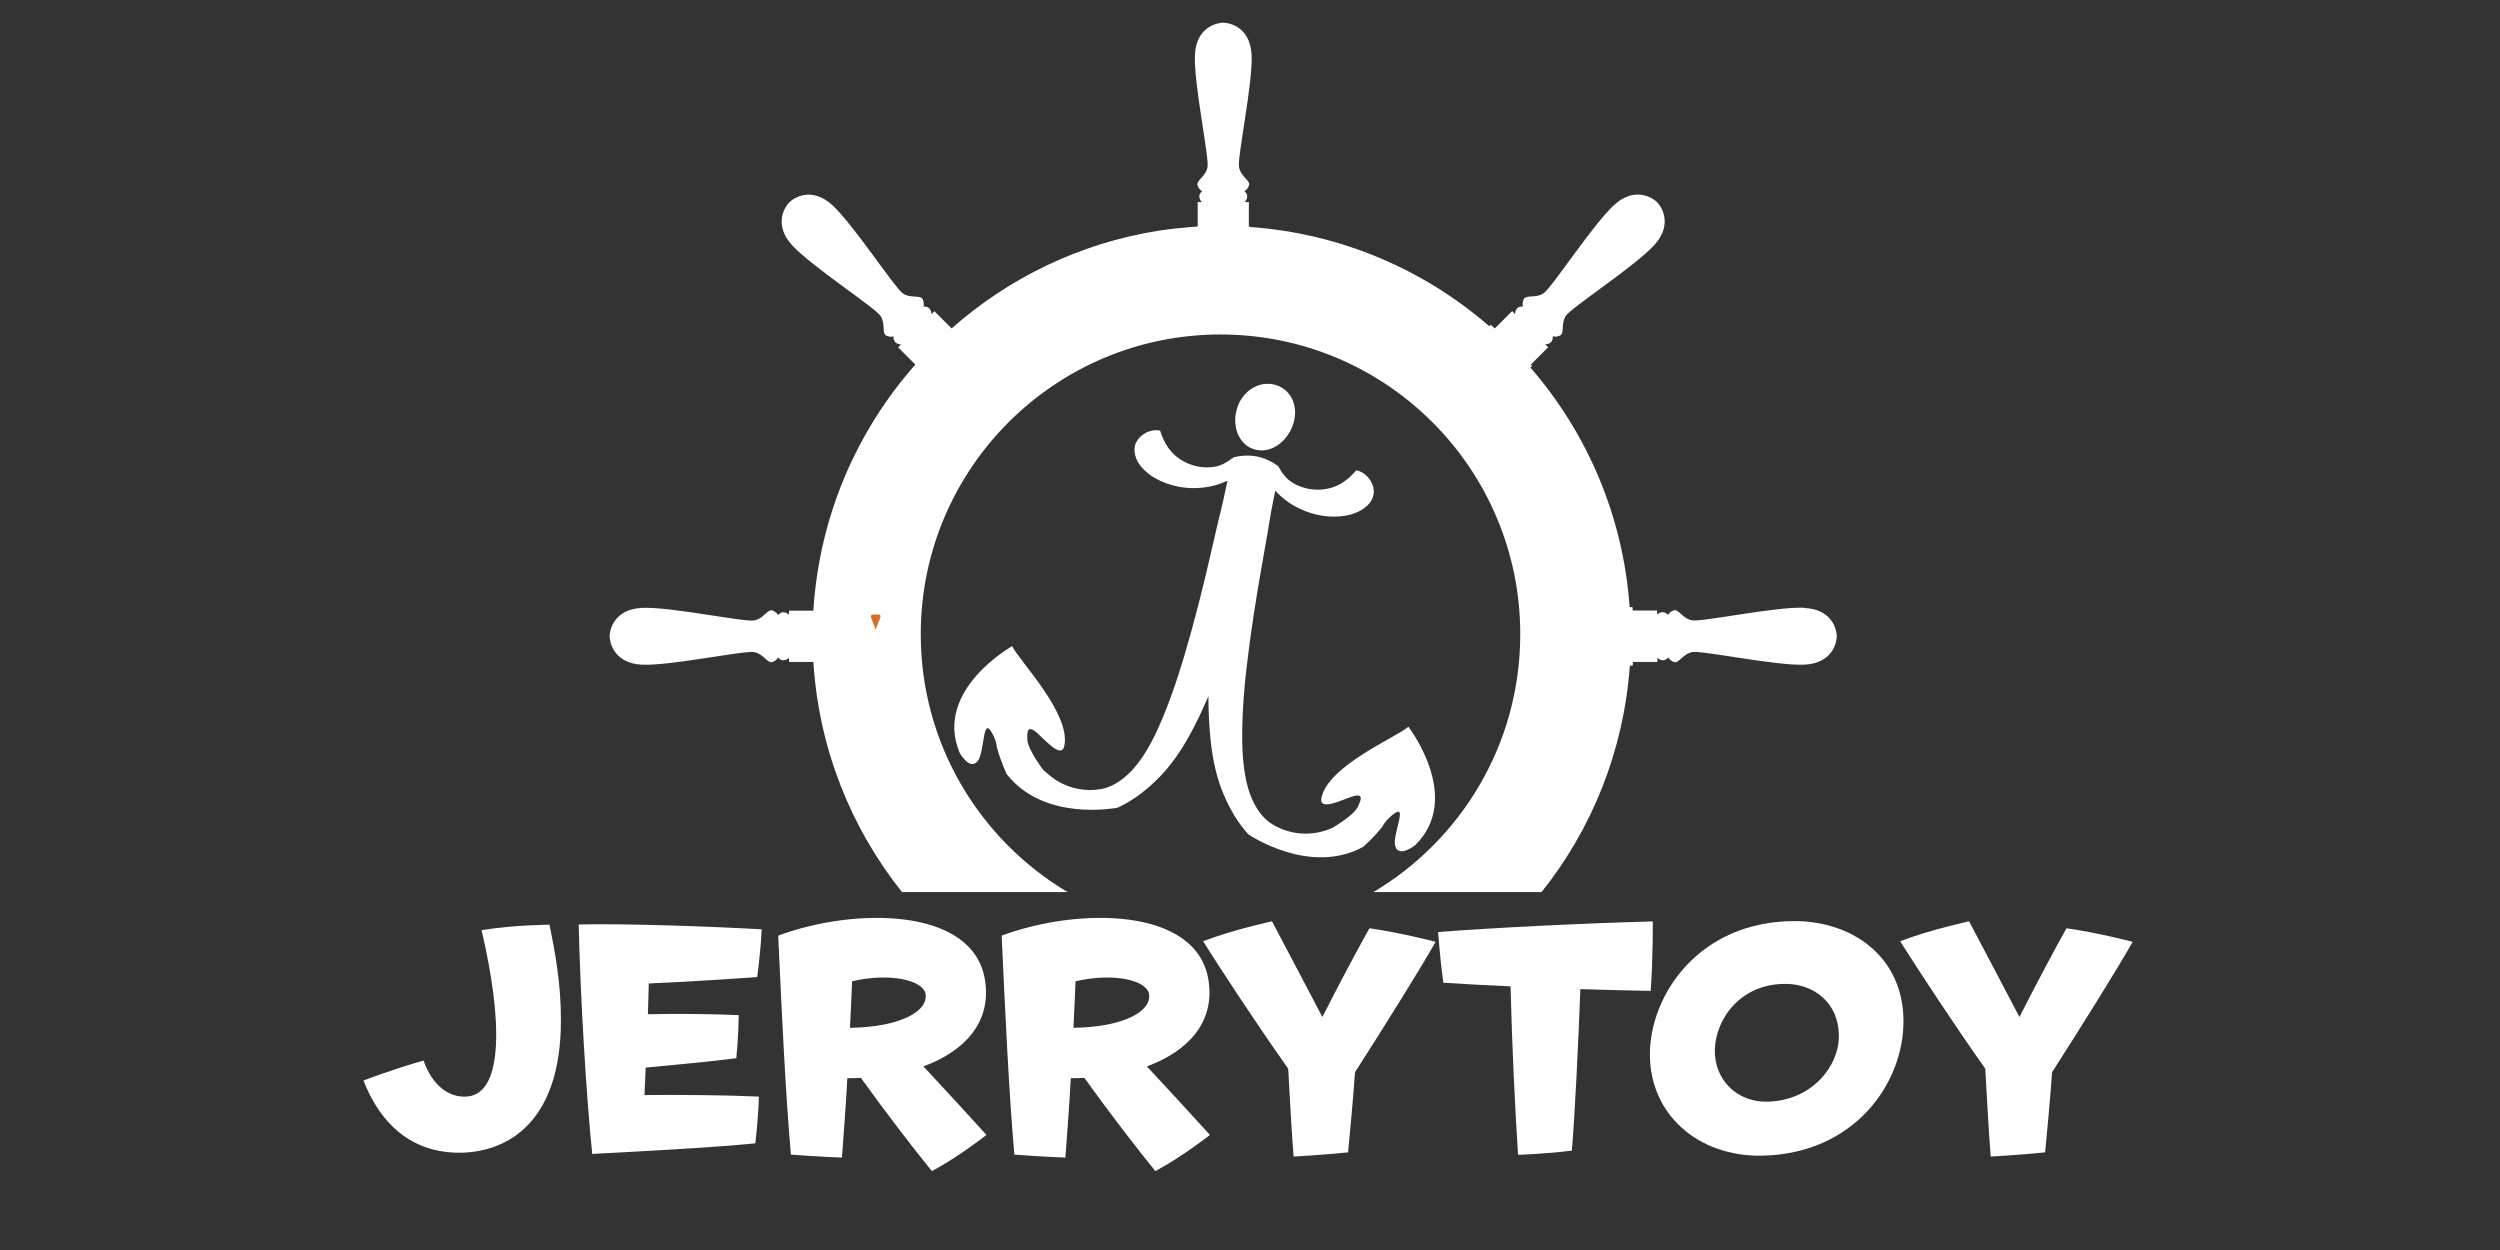 <?xml version="1.0" encoding="UTF-8"?><svg id="Livello_1" xmlns="http://www.w3.org/2000/svg" viewBox="0 0 226.77 113.39"><rect x="0" y="0" width="226.77" height="113.39" fill="#333333" stroke="none"/><defs><style>.cls-1{fill:none;}.cls-1,.cls-2,.cls-3{stroke-width:0px;}.cls-2{fill:#d27129;}.cls-3{fill:#fff;}</style></defs><path class="cls-3" d="m127.76,65.91c-1.06.96-7.26,3.51-7.89,6.44-.29,1.34,2.03.11,2.88-.13.85-.23.8.18.41.98-.34.7-1.91,1.66-2.29,1.89-.21.09-.42.17-.63.24-.98.32-1.97.37-2.97.17-.72-.15-1.37-.41-1.95-.79s-1.08-.95-1.49-1.7c-.64-1.15-1.01-2.76-1.12-4.82-.1-2.07.02-4.6.36-7.59.34-3,.87-6.46,1.58-10.39.65-3.57.34-2.29,1.02-5.7.53.56,1.09,1.02,1.69,1.36.74.41,1.47.69,2.19.84.66.13,1.27.18,1.85.14.58-.04,1.1-.14,1.54-.32.45-.17.82-.41,1.11-.69.29-.29.47-.61.54-.98.04-.2.03-.42-.02-.66-.06-.23-.16-.46-.3-.67s-.31-.39-.53-.55c-.21-.16-.45-.27-.71-.32-.68.78-1.39,1.3-2.13,1.54-.75.24-1.5.28-2.26.13-.54-.11-1.04-.31-1.48-.6-.44-.29-.82-.72-1.13-1.29h-.02s.01-.06.02-.08c-.37-.3-.77-.53-1.2-.7-.03-.01-.07-.03-.1-.05-.03-.01-.06-.02-.09-.03-.05-.02-.1-.04-.16-.05-.15-.05-.29-.09-.43-.12,0,0-.01,0-.02,0,0,0-.01,0-.02,0-.2-.04-.43-.07-.69-.08-.07,0-.14,0-.21,0-.43,0-.86.05-1.28.18,0,.02,0,.04-.01.07h-.06c-.51.4-1.02.65-1.54.75-.52.09-1.05.09-1.6-.02-.76-.16-1.43-.49-2.03-1-.59-.51-1.05-1.26-1.36-2.25-.26-.05-.52-.05-.78.01-.26.06-.49.16-.7.3-.21.14-.39.31-.53.5-.14.19-.24.39-.28.59-.07.37-.03.74.12,1.12.15.38.4.74.75,1.07.34.34.78.64,1.3.9.52.26,1.11.46,1.76.59.72.15,1.51.18,2.35.08.7-.08,1.41-.29,2.12-.61-.72,3.44-.5,2.12-1.3,5.68-.88,3.9-1.75,7.29-2.61,10.18-.86,2.89-1.74,5.27-2.63,7.13-.9,1.86-1.87,3.2-2.91,4-.67.53-1.35.86-2.03.98-.69.12-1.39.11-2.11-.03-1-.2-1.89-.64-2.67-1.32-.15-.13-.3-.26-.46-.4h0s-1.38-1.82-1.43-2.71c-.05-.89.07-1.28.76-.74.69.54,2.34,2.59,2.6,1.24.56-2.94-4.14-7.72-4.74-9.01,0,0-7.13,3.99-4.77,9.66,0,0,.87,1.6,1.6.82.73-.79.43-4.4,1.41-2.48.09.17.16.33.21.49.03.04.06.11.08.23,0,.02,0,.04.01.06.03.12.06.24.07.35.28,1.18.9,2.49.9,2.49,3.4,4.31,9.83,3.06,9.97,3.05.01,0,.02,0,.04,0,.18-.08.35-.16.53-.26,1.13-.58,2.24-1.44,3.34-2.56,1.09-1.12,2.11-2.59,3.04-4.4.48-.92.93-1.89,1.37-2.9,0,1.1.05,2.18.13,3.21.15,2.03.51,3.78,1.07,5.24.57,1.46,1.26,2.68,2.07,3.66.13.16.26.3.39.45,0,0,.01,0,.02,0,.12.07,5.56,3.73,10.37,1.09,0,0,1-.88,1.72-1.82.16-.3.43-.66.86-1.02,1.65-1.38-.03,1.82.33,2.83.36,1.01,1.79-.13,1.79-.13,4.39-4.29-.61-10.75-.61-10.75"/><path class="cls-3" d="m116.98,39.2c.21-.37.35-.75.43-1.14.07-.37.09-.73.03-1.08-.05-.35-.16-.67-.32-.95-.16-.28-.38-.53-.66-.74-.27-.21-.6-.35-.98-.43-.31-.06-.65-.06-.99,0-.35.07-.68.21-1,.42-.32.21-.6.49-.85.85-.25.35-.42.79-.53,1.31-.07.36-.09.72-.04,1.09.04.37.14.71.3,1.02.16.31.37.58.64.81.27.22.6.38.98.45.42.08.81.06,1.19-.07.38-.13.72-.32,1.02-.59.31-.26.56-.58.77-.95"/><path class="cls-3" d="m49.84,83.88c.55,2.66,1.04,5.37,1.04,8.66,0,9.23-4.79,11.91-9.01,12.02-3.56.08-6.98-1.64-8.9-6.55,0,0,2.71-1.04,5.45-1.81.79,2.27,2.33,3.42,4,3.26,3.31-.33,3.12-7.2,1.26-15.09,3.07-.49,6.16-.49,6.16-.49"/><path class="cls-3" d="m67.01,92.07c-.03,2.08-.22,3.92-.22,3.92-2.38.3-5.53.6-8.22.85-.03.85-.08,1.67-.11,2.49,3.18-.03,7.34,0,10.38.14-.08,2.33-.33,4.24-.33,4.24-3.67.38-10.68.74-14.79.96-.55-5.31-1.07-14.19-1.23-20.81,4-.11,12.46.19,16.6.44-.11,2.3-.41,4.33-.41,4.33-3.12.22-6.65.44-9.83.58-.03.93-.05,1.86-.08,2.79,2.71-.06,5.59-.03,8.24.08"/><path class="cls-3" d="m89.49,102.94s-2.49,1.97-4.96,3.29c-1.7-2.08-4.3-5.48-6.44-8.46-.41.03-.82.03-1.23.03-.14,2.57-.33,5.07-.49,7.2,0,0-2.27-.08-4.63-.27-.49-5.59-.82-12.65-1.15-19.86,6.79-2.55,17.72-2.66,18.76,4.05.6,3.81-1.86,6.44-5.59,7.81,2.11,2.27,4.22,4.55,5.72,6.22m-5.53-12.82c-.25-1.23-3.26-1.92-6.66-1.12-.06,1.34-.11,2.77-.19,4.22,4.49-.06,7.15-1.48,6.85-3.1"/><path class="cls-3" d="m109.76,102.94s-2.49,1.97-4.96,3.29c-1.7-2.08-4.3-5.48-6.44-8.46-.41.03-.82.03-1.23.03-.14,2.57-.33,5.07-.49,7.2,0,0-2.27-.08-4.63-.27-.49-5.59-.82-12.65-1.15-19.86,6.79-2.55,17.72-2.66,18.76,4.05.6,3.81-1.86,6.44-5.59,7.81,2.11,2.27,4.22,4.55,5.72,6.22m-5.53-12.82c-.25-1.23-3.26-1.92-6.66-1.12-.06,1.34-.11,2.77-.19,4.22,4.49-.06,7.15-1.48,6.85-3.1"/><path class="cls-3" d="m122.27,104.53c-2.49.25-4.93.38-4.93.38-.17-2.11-.33-4.99-.49-7.97-2.99-4.24-5.97-8.79-7.72-11.56,2.68-1.04,6.25-1.81,6.25-1.81.99,1.86,2.74,5.2,4.57,8.68,1.7-3.34,3.21-6.16,4.27-8.05,2.88.41,6,1.23,6,1.23-1.48,2.63-4.79,7.89-7.31,11.83-.19,2.66-.44,5.29-.63,7.26"/><path class="cls-3" d="m130.92,89.14c-.3-2.16-.47-4.6-.47-4.6,4.93-.38,13.06-.79,19.47-.96,0,0,.03,3.29-.19,6.3-1.75-.03-4.03-.08-6.38-.16-.19,5.12-.49,11.31-.77,14.65-2.3.3-4.88.38-4.88.38-.25-3.81-.55-9.8-.68-15.28-2.36-.11-4.52-.22-6.11-.33"/><path class="cls-3" d="m162.77,83.55c5.23,0,9.83,3.2,9.89,8.98.06,5.72-4.46,12.16-12.87,12.3-5.86.08-10.11-3.83-10.13-9.12-.03-5.48,4.49-12.16,13.12-12.16m-7.23,11.64c-.08,2.66,1.94,4.82,4.79,4.74,4.08-.11,6.52-3.29,6.46-6.05-.05-2.93-2.25-4.57-4.68-4.63-4.19-.11-6.49,3.15-6.57,5.94"/><path class="cls-3" d="m185.5,104.53c-2.49.25-4.93.38-4.93.38-.16-2.11-.33-4.99-.49-7.97-2.99-4.24-5.97-8.79-7.72-11.56,2.68-1.04,6.25-1.81,6.25-1.81.99,1.86,2.74,5.2,4.57,8.68,1.7-3.34,3.21-6.16,4.27-8.05,2.88.41,6,1.23,6,1.23-1.48,2.63-4.79,7.89-7.31,11.83-.19,2.66-.44,5.29-.63,7.26"/><rect class="cls-3" x="138.84" y="53.35" width="7.46" height="10.66"/><rect class="cls-3" x="107.2" y="21.67" width="9.5" height="7.87"/><rect class="cls-3" x="74.24" y="54.44" width="8.81" height="7.87"/><path class="cls-2" d="m79.86,55.83c-.03-.06-.11-.09-.26-.09h-.36c-.13,0-.21.03-.23.09-.03.06-.01.16.04.29l.38.99.38-.97c.06-.15.07-.25.05-.3"/><path class="cls-3" d="m163.67,55.13c-2.53-.13-9.32,1.31-10.2,1.14-.89-.17-1.22-1.1-1.69-.89-.46.21-.46.42-.46.42-.51-.59-1.01-.04-1.01-.04v-.38h-2.21c0-.1-.01-.21-.02-.31h-.26c-.58-8.29-3.88-15.83-9-21.73l.15-.15s-.07-.08-.11-.12l1.57-1.57-.27-.27s.75.03.69-.75c0,0,.15.15.63-.03.48-.18.06-1.07.57-1.82.51-.75,6.32-4.53,8.02-6.41,1.7-1.88.63-3.49.24-3.88-.39-.39-2-1.46-3.88.24-1.88,1.7-5.66,7.51-6.41,8.02-.74.5-1.64.09-1.82.57-.18.48-.03.63-.03.63-.77-.06-.74.69-.74.69l-.27-.27-1.57,1.57c-.12-.11-.24-.22-.37-.33l-.13.13c-5.91-5.13-13.45-8.42-21.73-9v-.05s-.05,0-.08,0v-2.21h-.38s.55-.51-.04-1.01c0,0,.21,0,.42-.46.21-.46-.72-.8-.89-1.69-.17-.89,1.27-7.67,1.14-10.2-.13-2.53-2.02-2.91-2.57-2.91s-2.45.38-2.57,2.91c-.13,2.53,1.31,9.32,1.14,10.2-.17.88-1.1,1.22-.89,1.69.21.46.42.46.42.46-.59.51-.04,1.01-.04,1.01h-.38v2.22c-.19.01-.38.02-.58.04h0c-1.01.08-2.01.19-2.99.34-7.13,1.13-13.58,4.29-18.75,8.86l-1.56-1.56-.27.27s.03-.75-.75-.69c0,0,.15-.15-.03-.63-.18-.48-1.07-.06-1.82-.57-.74-.51-4.53-6.32-6.41-8.02-1.88-1.7-3.49-.63-3.88-.24-.39.39-1.47,2,.24,3.88,1.7,1.88,7.51,5.66,8.02,6.41.5.74.09,1.64.57,1.82.48.18.62.03.62.03-.06.78.69.75.69.75l-.27.27,1.56,1.56c-5.32,6.02-8.72,13.78-9.25,22.32h-2.21v.38s-.51-.55-1.01.04c0,0,0-.21-.46-.42-.46-.21-.8.72-1.69.89-.89.17-7.67-1.27-10.2-1.14-2.53.13-2.91,2.02-2.91,2.57s.38,2.45,2.91,2.58c2.53.13,9.32-1.31,10.2-1.14.89.17,1.23,1.1,1.69.89.46-.21.46-.42.46-.42.51.59,1.01.04,1.01.04v.38h2.21c.49,7.87,3.42,15.08,8.04,20.88h15.02c-7.97-4.74-13.32-13.44-13.32-23.39,0-15.01,12.17-27.19,27.19-27.19s27.19,12.17,27.19,27.19c0,9.95-5.35,18.65-13.32,23.39h15.25c4.56-5.71,7.46-12.8,8.01-20.54h.26c0-.11.01-.23.02-.34h2.22v-.38s.51.55,1.01-.04c0,0,0,.21.46.42.46.21.8-.72,1.69-.89.89-.17,7.67,1.27,10.2,1.14,2.53-.13,2.91-2.02,2.91-2.57s-.38-2.45-2.91-2.57m-81.38.61c-.18.01-.32.09-.42.24-.07.1-.15.28-.23.53l-1.36,4.34h-.44l-.72-1.88-.7,1.88h-.45l-1.64-4.39c-.08-.21-.13-.34-.14-.37-.07-.15-.14-.24-.21-.28-.07-.04-.17-.07-.28-.07h-.06v-.34h1.78v.34c-.14.02-.21.06-.24.14-.02.08,0,.21.06.38l1.24,3.3.43-1.12-.79-2.12c-.07-.19-.13-.32-.17-.38-.08-.13-.18-.19-.29-.2v-.34h2.94v.34c-.16.04-.28.13-.35.26-.04.08-.1.2-.16.36l-.49,1.26.71,1.82.92-3c.08-.24.09-.42.04-.54-.05-.12-.17-.18-.36-.18v-.34h1.36v.34Zm32.01-32.32h-.08c-.22,0-.38.02-.48.06-.15.06-.23.19-.23.38v4.58h-.47l-4.1-4.28v3.23c0,.35.11.56.33.63.12.04.29.06.52.06v.33h-2.07v-.33h.05c.22,0,.38-.03.47-.1.12-.08.18-.23.18-.43v-3.93c-.18-.12-.41-.19-.69-.19v-.33h1.76l3.49,3.65v-2.58c0-.39-.1-.61-.29-.67-.11-.04-.29-.06-.52-.06h-.08v-.33h2.2v.33Zm31.02,36.71h-5.15v-.33h.35c.45,0,.67-.2.67-.61v-3.41c0-.25-.06-.42-.19-.51-.11-.08-.29-.11-.56-.11h-.08v-.33h4.71l.09,1.24h-.33c-.04-.26-.08-.44-.13-.53-.09-.16-.24-.23-.46-.23h-1.88v1.93h1.39c.23,0,.4-.05.49-.14.1-.09.15-.25.15-.48h.34v1.7h-.34c0-.31-.09-.49-.28-.56-.11-.04-.28-.06-.5-.06h-1.26v1.54c0,.16.02.26.05.32.04.08.13.13.27.13h1.43c.31,0,.54-.07.68-.21.13-.12.23-.34.3-.66h.32l-.1,1.34Z"/><polyline class="cls-1" points="226.77 0 226.77 113.39 0 113.39"/></svg>